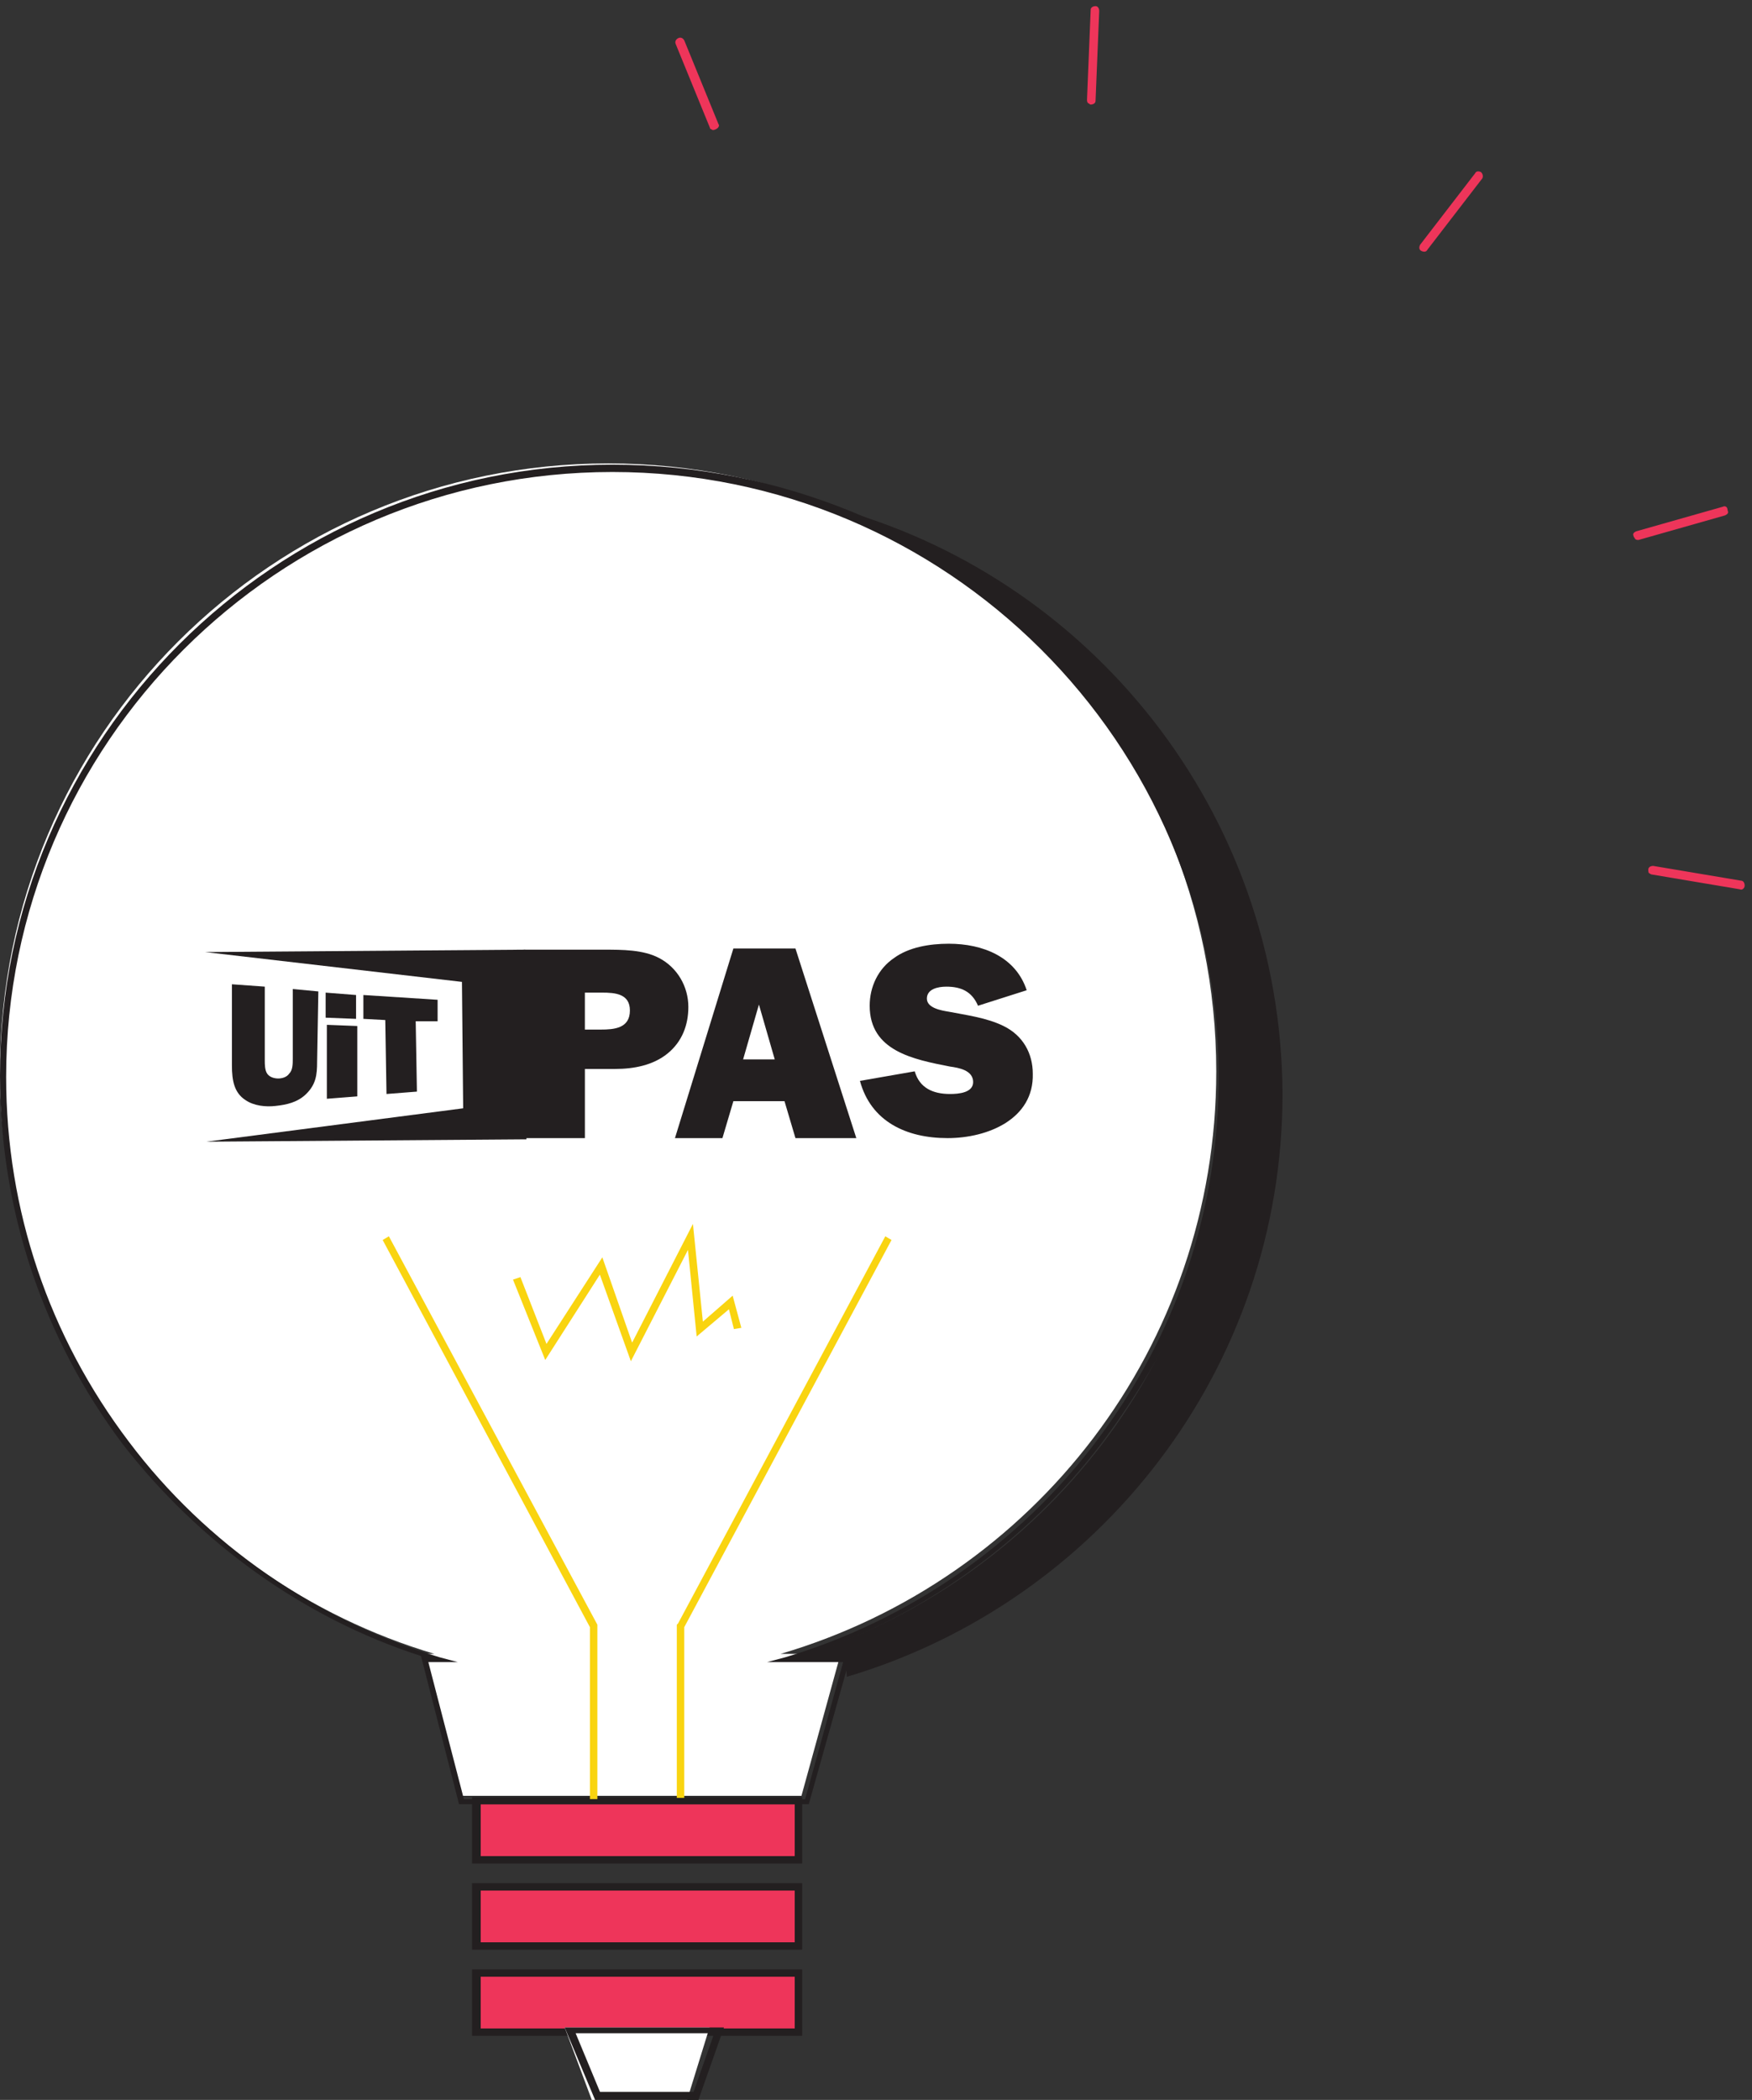 <svg width="121" height="145" xmlns="http://www.w3.org/2000/svg"><rect width="100%" height="100%" fill="#333333" stroke="none"/><g fill-rule="nonzero" fill="none"><path d="M84 73.987C84 50.84 65.24 32 42 32 18.845 32 0 50.755 0 73.987c0 19.008 12.676 35.06 30 40.213h-.93l2.536 9.8h23.746l2.704-9.8h-4.14C71.407 109.047 84 92.995 84 73.987z" fill="#FFF"/><g fill="#231F20"><path d="M57.214 34.96c16.02 5.917 27.463 21.305 27.463 39.397 0 19.023-12.714 35.087-30.09 40.244H58.4l.085 1.184c17.376-5.158 30.09-21.221 30.09-40.244-.085-19.446-13.307-35.847-31.362-40.582z"/><path d="M55.858 124.577H31.701l-2.628-10.23c-8.137-2.62-15.342-7.862-20.597-14.626C2.966 92.365 0 83.573 0 74.273c0-23.25 18.987-42.188 42.296-42.188 23.31 0 43.229 18.6 43.229 41.85 0 9.3-3.9 18.346-9.494 25.786-5.17 6.764-12.375 11.92-20.427 14.626h3.136l-2.882 10.23zm-23.818-.338h23.564l2.627-9.469h-5.255l1.272-.338c8.476-2.537 16.104-7.778 21.444-14.88 5.51-7.271 8.477-15.98 8.477-25.195 0-23.08-18.818-41.765-41.873-41.765C19.156 32.592.424 51.36.424 74.357c0 9.216 2.966 17.924 8.476 25.195 5.34 7.102 12.969 12.343 21.445 14.88l1.271.338h-2.034l2.458 9.47z"/></g><path fill="#EE355A" d="M32.943 124.34h22.2v4.08h-22.2z"/><path d="M55.4 128.675H32.6v-4.59h22.8v4.59zm-22.2-.51h21.686v-3.57H33.2v3.57z" fill="#231F20"/><path fill="#EE355A" d="M32.943 130.375h22.2v4.08h-22.2z"/><path d="M55.4 134.625H32.6v-4.59h22.8v4.59zm-22.2-.51h21.686v-3.57H33.2v3.57z" fill="#231F20"/><path fill="#EE355A" d="M32.943 136.325h22.2v4.08h-22.2z"/><path d="M55.4 140.575H32.6v-4.59h22.8v4.59zm-22.2-.51h21.686v-3.57H33.2v3.57z" fill="#231F20"/><g fill="#EE355A"><path d="M49.624 8.578l-2.36-5.775c-.084-.17-.253-.255-.421-.17-.169.085-.253.255-.169.425l2.36 5.775c0 .085.084.085.084.085.084.085.169.085.337 0 .169-.085.253-.255.169-.34zM120.494 61.15c0-.17-.084-.339-.252-.339l-6.068-1.02c-.168 0-.337.086-.337.256 0 .085 0 .254.084.254 0 0 .085.085.169.085l6.067 1.02c.169.084.337-.085.337-.255zM75.916.764c0-.17-.085-.34-.253-.34-.169 0-.337.086-.337.255l-.253 6.2c0 .085 0 .17.084.255.085 0 .085.085.169.085.168 0 .337-.085.337-.255l.253-6.2zM118.978 34.992l-5.984 1.698c-.168.085-.252.17-.168.34 0 .085.084.085.084.17.084.085.169.085.253.085l5.983-1.699c.169-.085.253-.17.169-.34 0-.254-.169-.34-.337-.254zM102.292 11.89c-.168-.085-.337-.085-.421.085l-3.792 4.926c-.085.17-.085.34.084.425.168.085.337.085.421-.085l3.792-4.926c.085-.17 0-.34-.084-.425z"/></g><path fill="#FFF" d="M47.455 145H40.87L39 140h10z"/><path d="M48.237 145h-7.138L39 140h11l-1.763 5zm-6.802-.556h6.466l1.427-4.047h-9.572l1.68 4.047z" fill="#231F20"/><g fill="#231F20"><path d="M21.901 73.318c0 .906-.084 1.564-.756 2.223-.588.577-1.345.741-2.102.824-.672.082-1.513 0-2.101-.412-.756-.494-.925-1.318-.925-2.388v-5.6l2.27.164v5.106c0 .247 0 .66.168.906.168.247.504.33.757.33.252 0 .588-.083.756-.33.252-.247.252-.659.252-1.07v-4.777l1.766.165-.085 4.859zM24.591 70.353l-2.101-.082v-1.73l2.101.165v1.647zm.084 5.353l-2.101.165v-5.106l2.101.082v4.859zM28.794 75.376l-2.101.165-.084-5.106-1.513-.082v-1.647l5.127.33v1.482H28.71z"/><path d="M14.168 65.741l22.107-.165.084 13.095-22.107.164 17.736-2.306-.084-8.729z"/><path d="M65.528 65.165c-1.345 0-2.774.247-3.783.988-1.093.741-1.681 1.976-1.681 3.294 0 3.13 3.026 3.706 5.548 4.2.588.082 1.597.247 1.597 1.07 0 .742-1.009.824-1.597.824-1.177 0-2.102-.412-2.438-1.565l-3.783.66c.757 2.8 3.195 3.952 6.052 3.952 2.774 0 5.969-1.317 5.885-4.447 0-1.4-.673-2.635-2.018-3.294-1.177-.576-2.522-.741-3.782-.988-.505-.083-1.514-.247-1.514-.906s.757-.824 1.345-.824c1.01 0 1.766.33 2.186 1.318l3.362-1.07c-.756-2.306-3.026-3.212-5.38-3.212m-25.133 5.93V68.54h1.177c.925 0 1.933.083 1.933 1.235 0 1.236-1.092 1.318-2.017 1.318h-1.093zm10.928 2.058l1.092-3.788 1.093 3.788h-2.185zm-9.667-7.577h-5.464l.084 13.012h4.12v-4.776h2.1c1.262 0 2.606-.247 3.615-1.07 1.009-.824 1.43-1.977 1.43-3.213 0-1.4-.757-2.717-2.018-3.376-1.093-.577-2.522-.577-3.867-.577m13.281-.082H50.65l-4.035 13.094h3.279l.756-2.553h3.53l.757 2.553h4.203l-4.203-13.094z"/></g><g fill="#F9D410"><path d="M26.429 85.623l14.314 26.735v11.873h.514v-12.043l-14.4-26.821zM61.143 85.367l-14.314 26.735-.086.085v11.959h.514v-11.788l14.314-26.735zM48.114 92.285l2.229-1.879.343 1.367.514-.085-.6-2.221-2.057 1.793-.686-6.748-4.2 8.2L41.6 86.82l-3.857 5.979-1.8-4.613-.514.171 2.228 5.552 3.772-5.893 2.142 5.979 3.943-7.688z"/></g></g></svg>